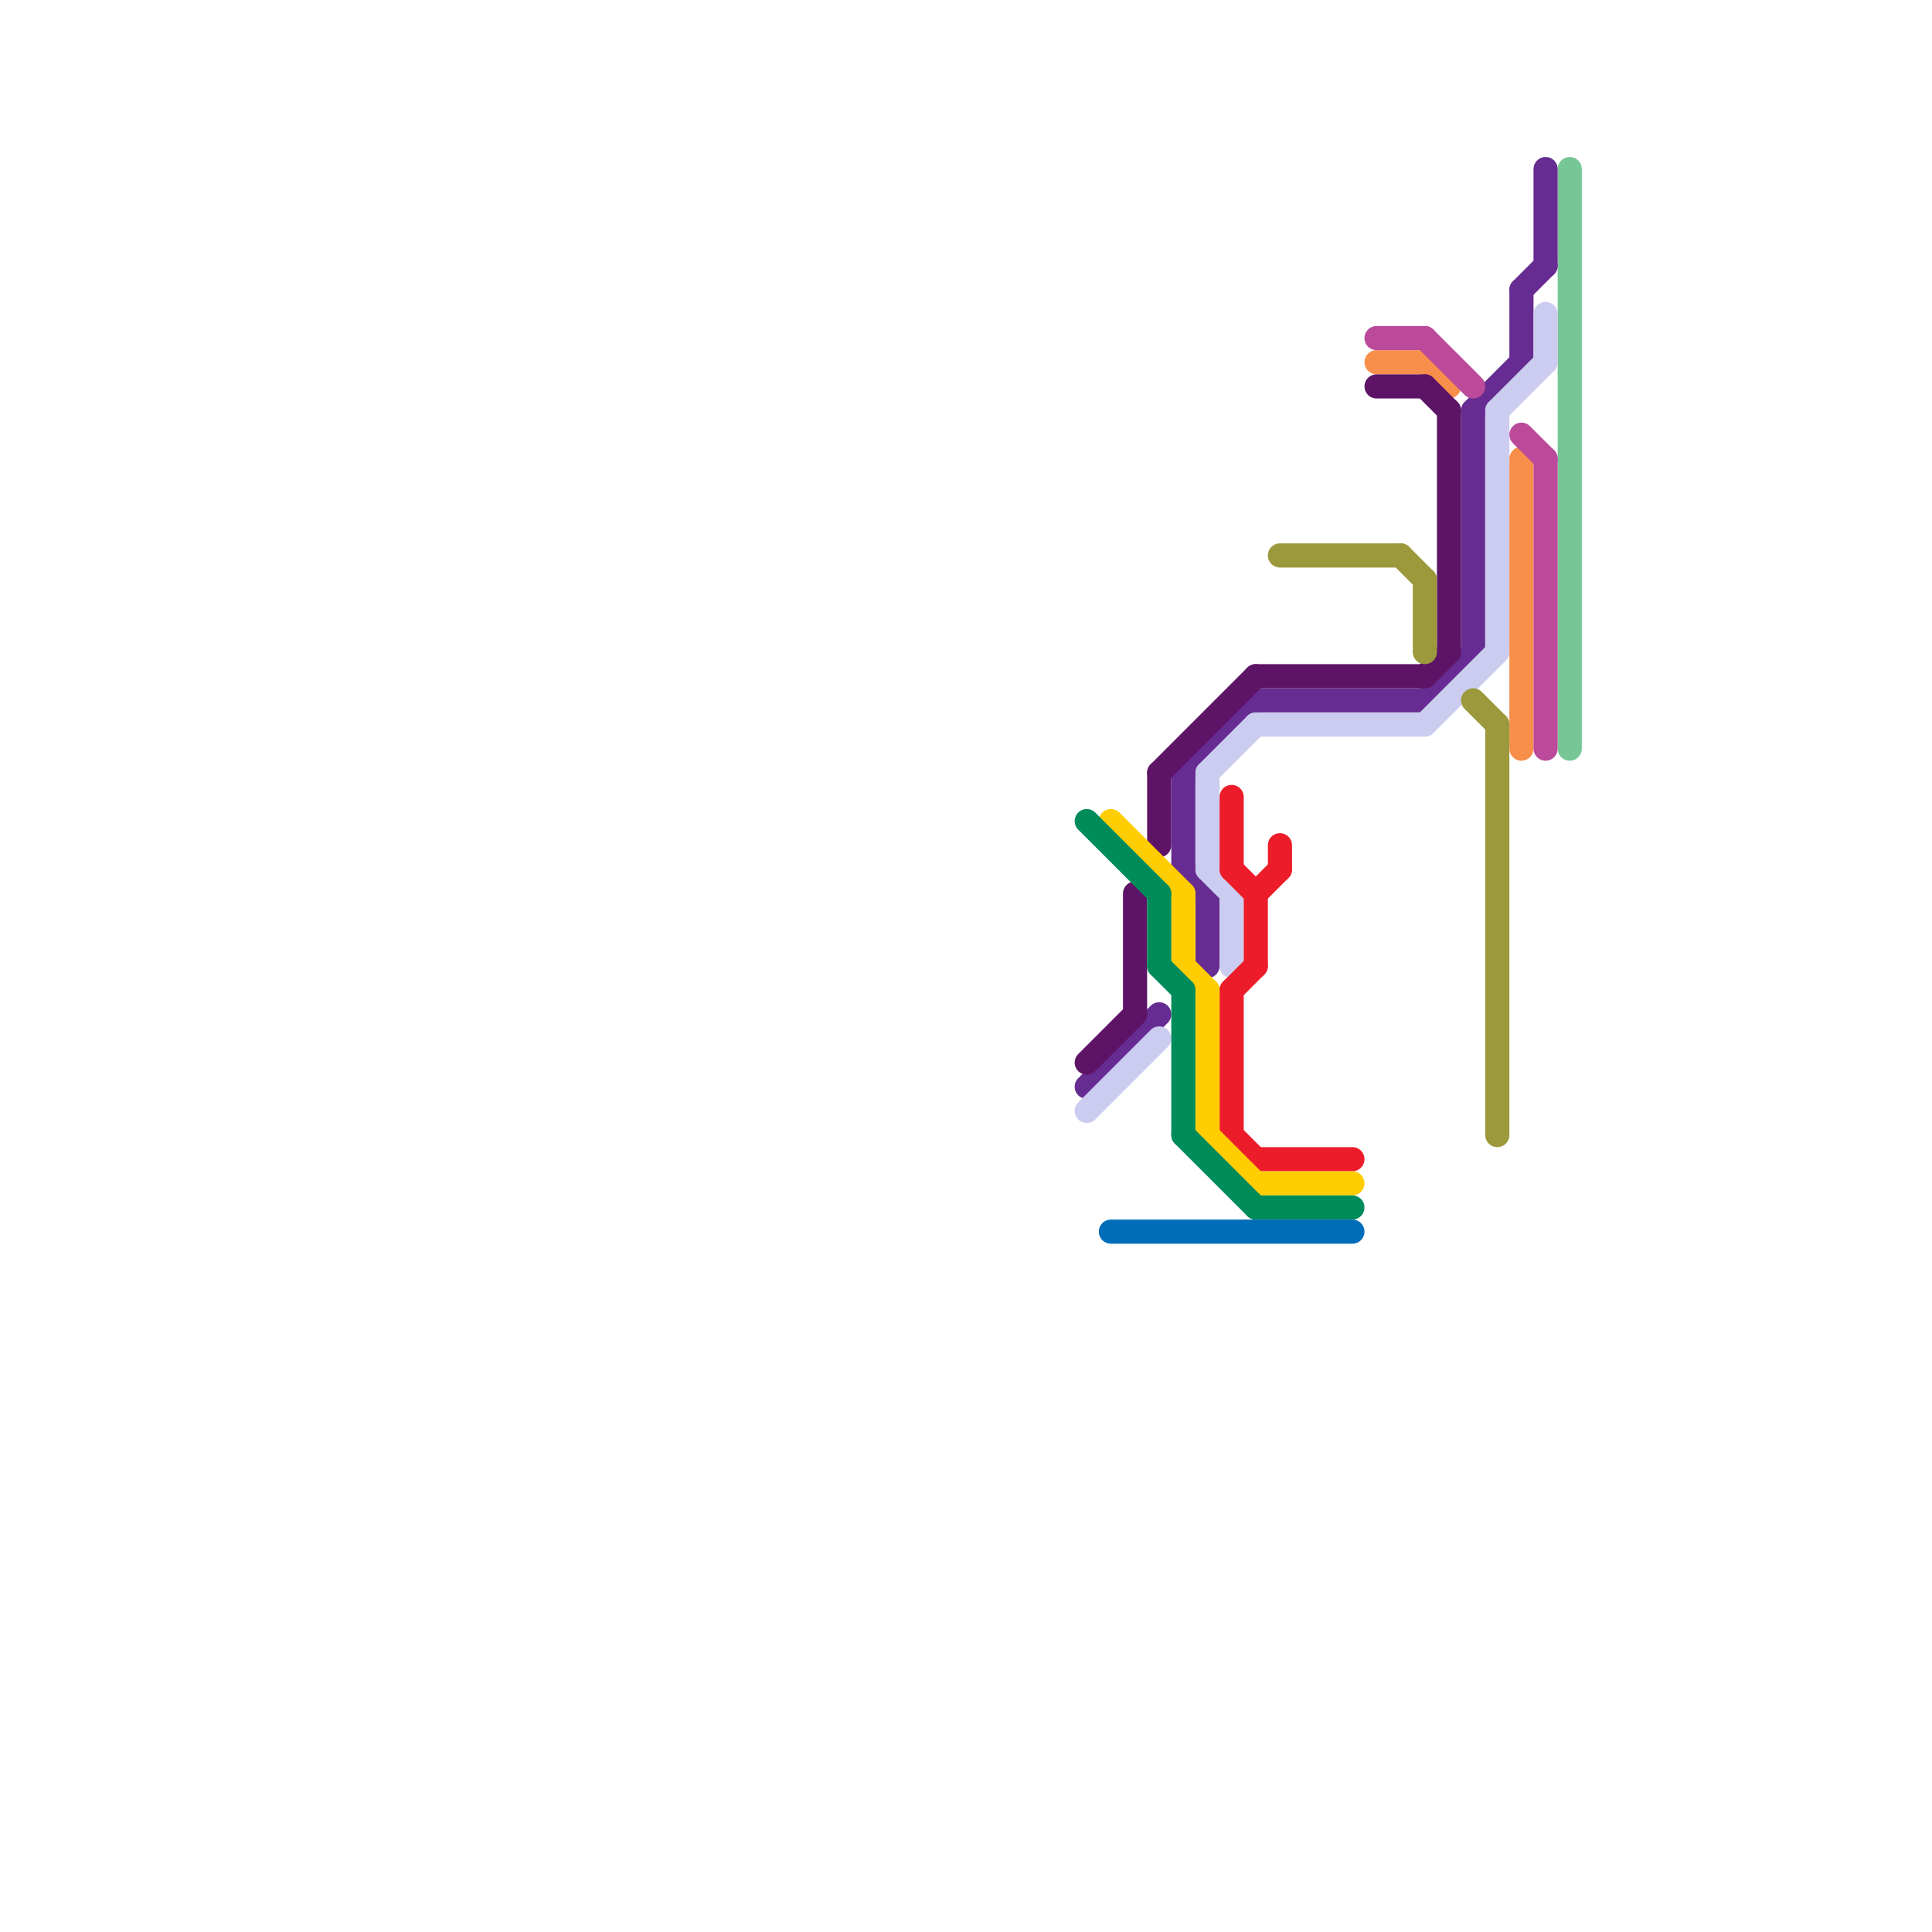
<svg version="1.1" xmlns="http://www.w3.org/2000/svg" viewBox="0 0 80 80">
<style>text { font: 1px Helvetica; font-weight: 600; white-space: pre; dominant-baseline: central; } line { stroke-width: 1; fill: none; stroke-linecap: round; stroke-linejoin: round; } .c0 { stroke: #77c696 } .c1 { stroke: #662c91 } .c2 { stroke: #cbccef } .c3 { stroke: #f78f4b } .c4 { stroke: #bb4a9b } .c5 { stroke: #5e1466 } .c6 { stroke: #9b993b } .c7 { stroke: #ed1c2a } .c8 { stroke: #ffcd02 } .c9 { stroke: #008c5a } .c10 { stroke: #006db8 } .w1 { stroke-width: 1; }</style><defs><g id="wm-xf"><circle r="1.2" fill="#000"/><circle r="0.9" fill="#fff"/><circle r="0.6" fill="#000"/><circle r="0.3" fill="#fff"/></g><g id="wm"><circle r="0.6" fill="#000"/><circle r="0.3" fill="#fff"/></g></defs><line class="c0 " x1="65" y1="7" x2="65" y2="31"/><line class="c1 " x1="50" y1="37" x2="50" y2="40"/><line class="c1 " x1="64" y1="7" x2="64" y2="11"/><line class="c1 " x1="63" y1="12" x2="64" y2="11"/><line class="c1 " x1="61" y1="17" x2="61" y2="27"/><line class="c1 " x1="59" y1="29" x2="61" y2="27"/><line class="c1 " x1="52" y1="29" x2="59" y2="29"/><line class="c1 " x1="61" y1="17" x2="63" y2="15"/><line class="c1 " x1="49" y1="32" x2="49" y2="36"/><line class="c1 " x1="49" y1="32" x2="52" y2="29"/><line class="c1 " x1="49" y1="36" x2="50" y2="37"/><line class="c1 " x1="45" y1="45" x2="48" y2="42"/><line class="c1 " x1="63" y1="12" x2="63" y2="15"/><line class="c2 " x1="50" y1="32" x2="50" y2="36"/><line class="c2 " x1="59" y1="30" x2="62" y2="27"/><line class="c2 " x1="52" y1="30" x2="59" y2="30"/><line class="c2 " x1="62" y1="17" x2="64" y2="15"/><line class="c2 " x1="50" y1="36" x2="51" y2="37"/><line class="c2 " x1="50" y1="32" x2="52" y2="30"/><line class="c2 " x1="62" y1="17" x2="62" y2="27"/><line class="c2 " x1="45" y1="46" x2="48" y2="43"/><line class="c2 " x1="64" y1="13" x2="64" y2="15"/><line class="c2 " x1="51" y1="37" x2="51" y2="40"/><line class="c3 " x1="59" y1="15" x2="60" y2="16"/><line class="c3 " x1="57" y1="15" x2="59" y2="15"/><line class="c3 " x1="63" y1="19" x2="63" y2="31"/><line class="c4 " x1="57" y1="14" x2="59" y2="14"/><line class="c4 " x1="63" y1="18" x2="64" y2="19"/><line class="c4 " x1="64" y1="19" x2="64" y2="31"/><line class="c4 " x1="59" y1="14" x2="61" y2="16"/><line class="c5 " x1="45" y1="44" x2="47" y2="42"/><line class="c5 " x1="60" y1="17" x2="60" y2="27"/><line class="c5 " x1="59" y1="28" x2="60" y2="27"/><line class="c5 " x1="59" y1="16" x2="60" y2="17"/><line class="c5 " x1="57" y1="16" x2="59" y2="16"/><line class="c5 " x1="52" y1="28" x2="59" y2="28"/><line class="c5 " x1="47" y1="37" x2="47" y2="42"/><line class="c5 " x1="48" y1="32" x2="48" y2="35"/><line class="c5 " x1="48" y1="32" x2="52" y2="28"/><line class="c6 " x1="58" y1="23" x2="59" y2="24"/><line class="c6 " x1="62" y1="30" x2="62" y2="47"/><line class="c6 " x1="59" y1="24" x2="59" y2="27"/><line class="c6 " x1="53" y1="23" x2="58" y2="23"/><line class="c6 " x1="61" y1="29" x2="62" y2="30"/><line class="c7 " x1="51" y1="47" x2="52" y2="48"/><line class="c7 " x1="51" y1="41" x2="51" y2="47"/><line class="c7 " x1="51" y1="36" x2="52" y2="37"/><line class="c7 " x1="52" y1="37" x2="53" y2="36"/><line class="c7 " x1="51" y1="33" x2="51" y2="36"/><line class="c7 " x1="52" y1="48" x2="56" y2="48"/><line class="c7 " x1="52" y1="37" x2="52" y2="40"/><line class="c7 " x1="53" y1="35" x2="53" y2="36"/><line class="c7 " x1="51" y1="41" x2="52" y2="40"/><line class="c8 " x1="50" y1="41" x2="50" y2="47"/><line class="c8 " x1="50" y1="47" x2="52" y2="49"/><line class="c8 " x1="46" y1="34" x2="49" y2="37"/><line class="c8 " x1="52" y1="49" x2="56" y2="49"/><line class="c8 " x1="49" y1="40" x2="50" y2="41"/><line class="c8 " x1="49" y1="37" x2="49" y2="40"/><line class="c9 " x1="49" y1="47" x2="52" y2="50"/><line class="c9 " x1="49" y1="41" x2="49" y2="47"/><line class="c9 " x1="52" y1="50" x2="56" y2="50"/><line class="c9 " x1="48" y1="37" x2="48" y2="40"/><line class="c9 " x1="48" y1="40" x2="49" y2="41"/><line class="c9 " x1="45" y1="34" x2="48" y2="37"/><line class="c10 " x1="46" y1="51" x2="56" y2="51"/>
</svg>
